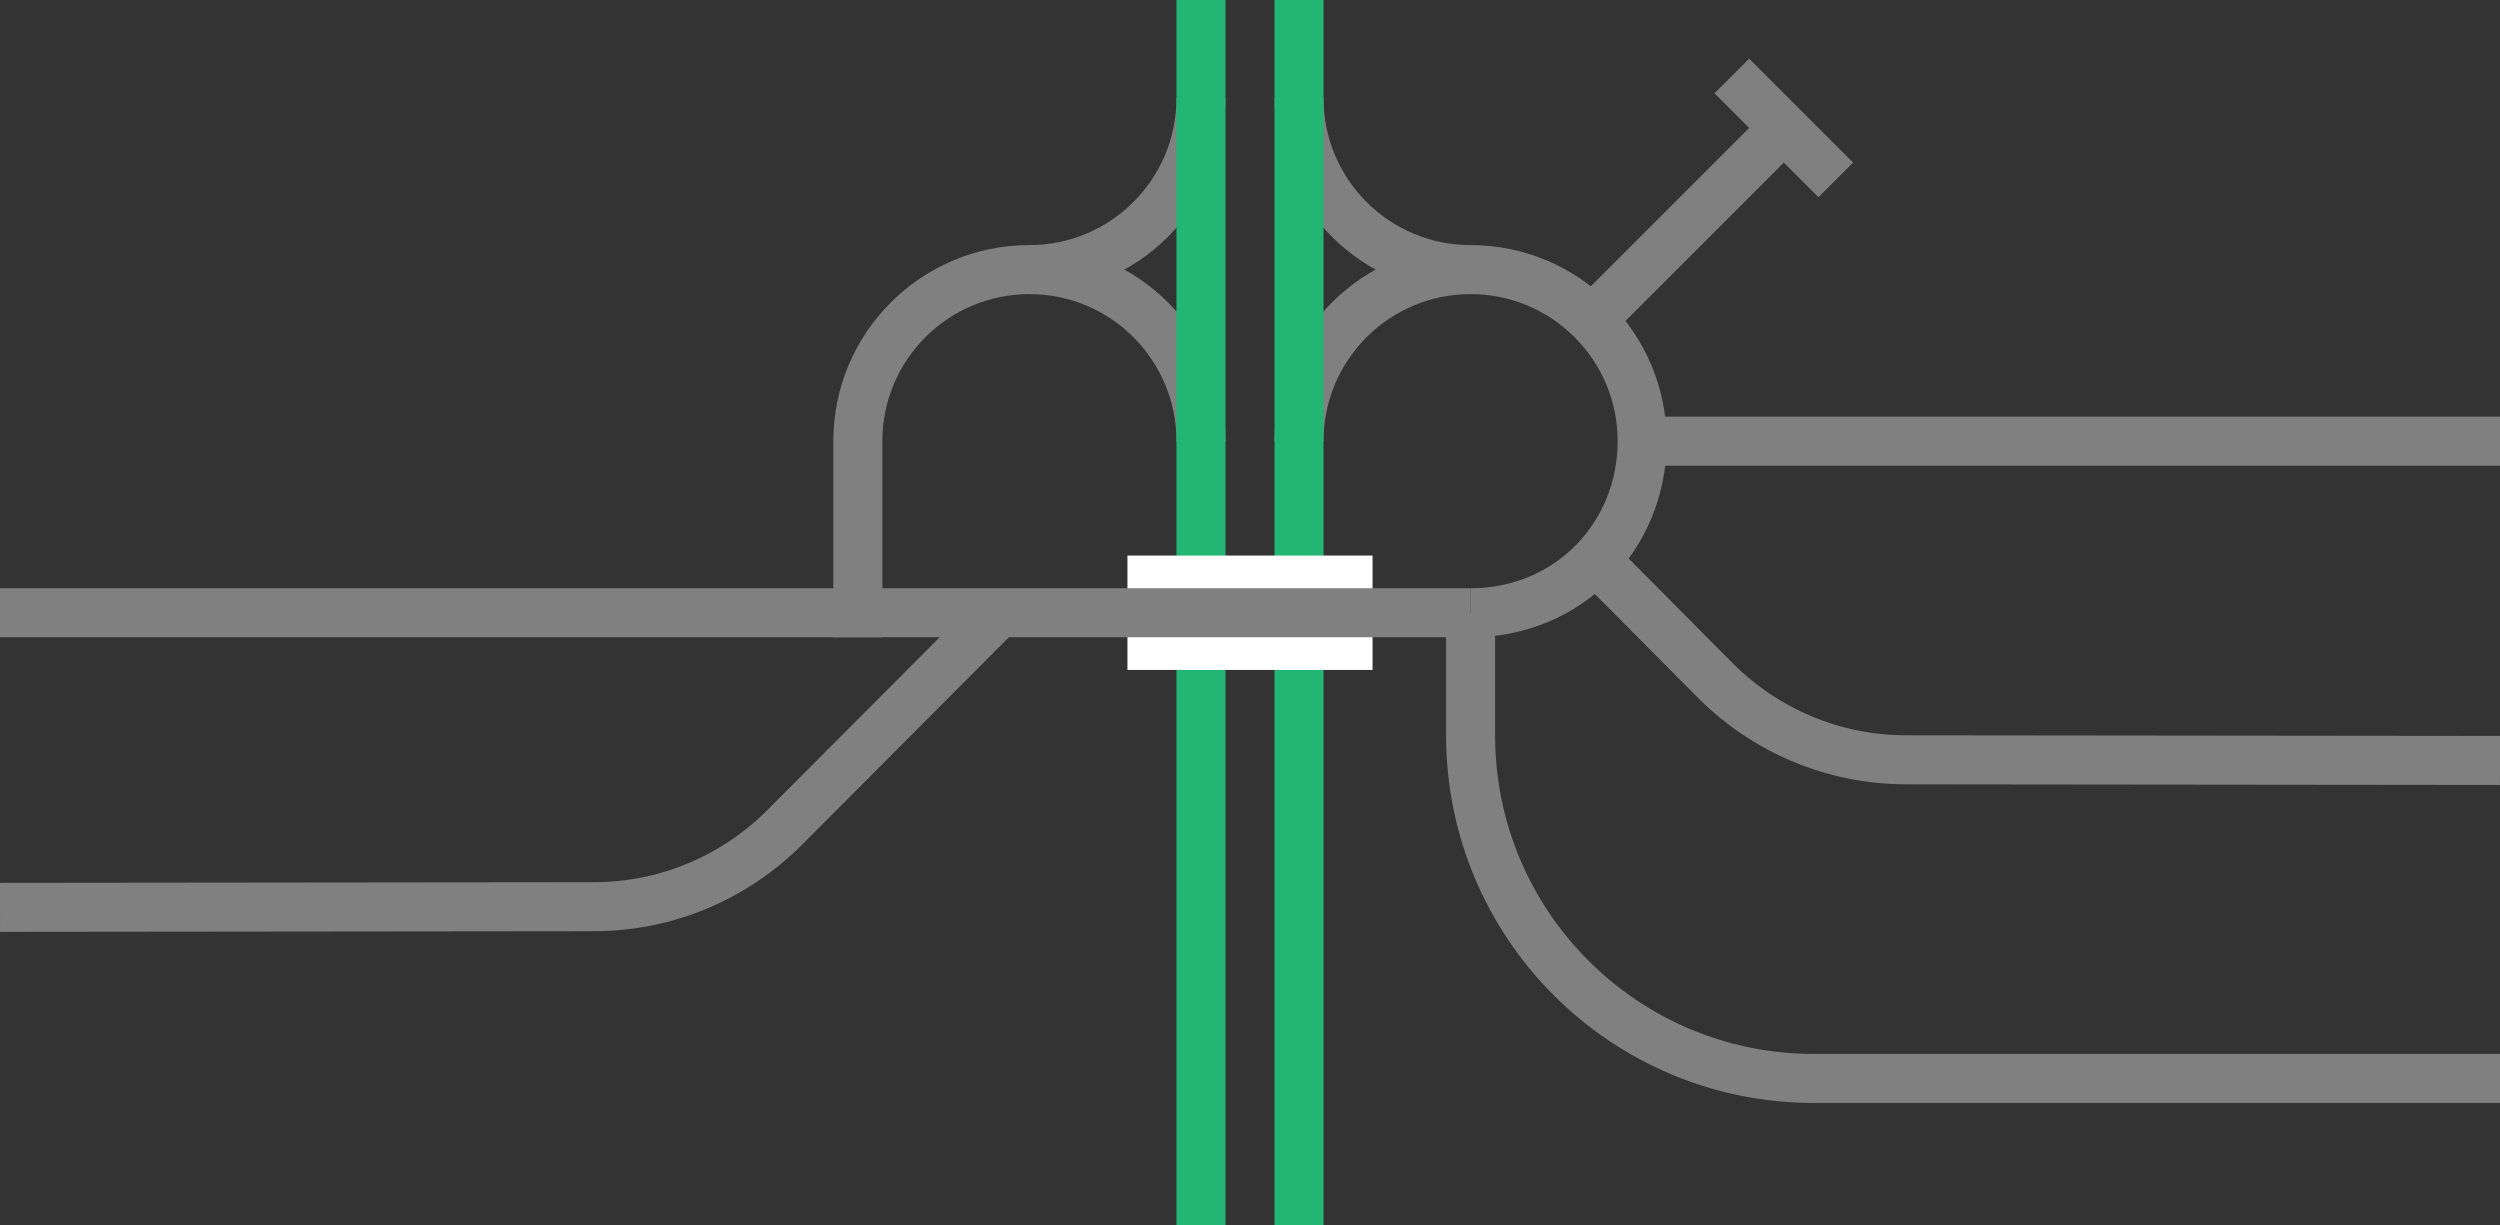 <svg viewBox="0 0 153 75" xmlns="http://www.w3.org/2000/svg"><rect x="0" y="0" width="153" height="75" fill="#333333" stroke="none"/><g fill="none"><path d="m79.5 27c0-5.8 4.7-10.5 10.5-10.5s10.5 4.7 10.5 10.5-4.5 10.5-10.5 10.5" stroke="#808080" stroke-miterlimit="10" stroke-width="3"/><path d="m90 16.5c-5.8 0-10.5-4.7-10.5-10.5" stroke="#808080" stroke-miterlimit="10" stroke-width="3"/><path d="m73.5 27c0-5.8-4.7-10.5-10.5-10.5s-10.5 4.7-10.5 10.5v12" stroke="#808080" stroke-miterlimit="10" stroke-width="3"/><path d="m63 16.5c5.8 0 10.5-4.7 10.5-10.5" stroke="#808080" stroke-miterlimit="10" stroke-width="3"/><path d="m79.5 0v75" stroke="#22b573" stroke-miterlimit="10" stroke-width="3"/><path d="m73.5 0v75" stroke="#22b573" stroke-miterlimit="10" stroke-width="3"/><path d="m0 35.97h3v3h-3z"/><path d="m150 33.05h3v3h-3z"/><path d="m153 46.54-36.33-.04c-4.53 0-8.64-1.83-11.63-4.79l-7.35-7.4" stroke="#808080" stroke-miterlimit="10" stroke-width="3"/></g><path d="m100.5 27h52.5" fill="#fff" stroke="#808080" stroke-miterlimit="10" stroke-width="3"/><path d="m153 66h-42c-11.6 0-21-9.4-21-21v-7.5" fill="none" stroke="#808080" stroke-miterlimit="10" stroke-width="3"/><path d="m97.5 19.5 11.67-11.67" fill="none" stroke="#808080" stroke-miterlimit="10" stroke-width="3"/><path d="m105.99 4.65 6.36 6.36" fill="none" stroke="#808080" stroke-miterlimit="10" stroke-width="3"/><path d="m69 37.5h15" fill="#fff" stroke="#fff" stroke-miterlimit="10" stroke-width="7"/><path d="m90 37.5h-90" fill="#fff" stroke="#808080" stroke-miterlimit="10" stroke-width="3"/><path d="m0 55.53 36.33-.04c4.53 0 8.64-1.83 11.63-4.79l13.17-13.21" fill="none" stroke="#808080" stroke-miterlimit="10" stroke-width="3"/></svg>